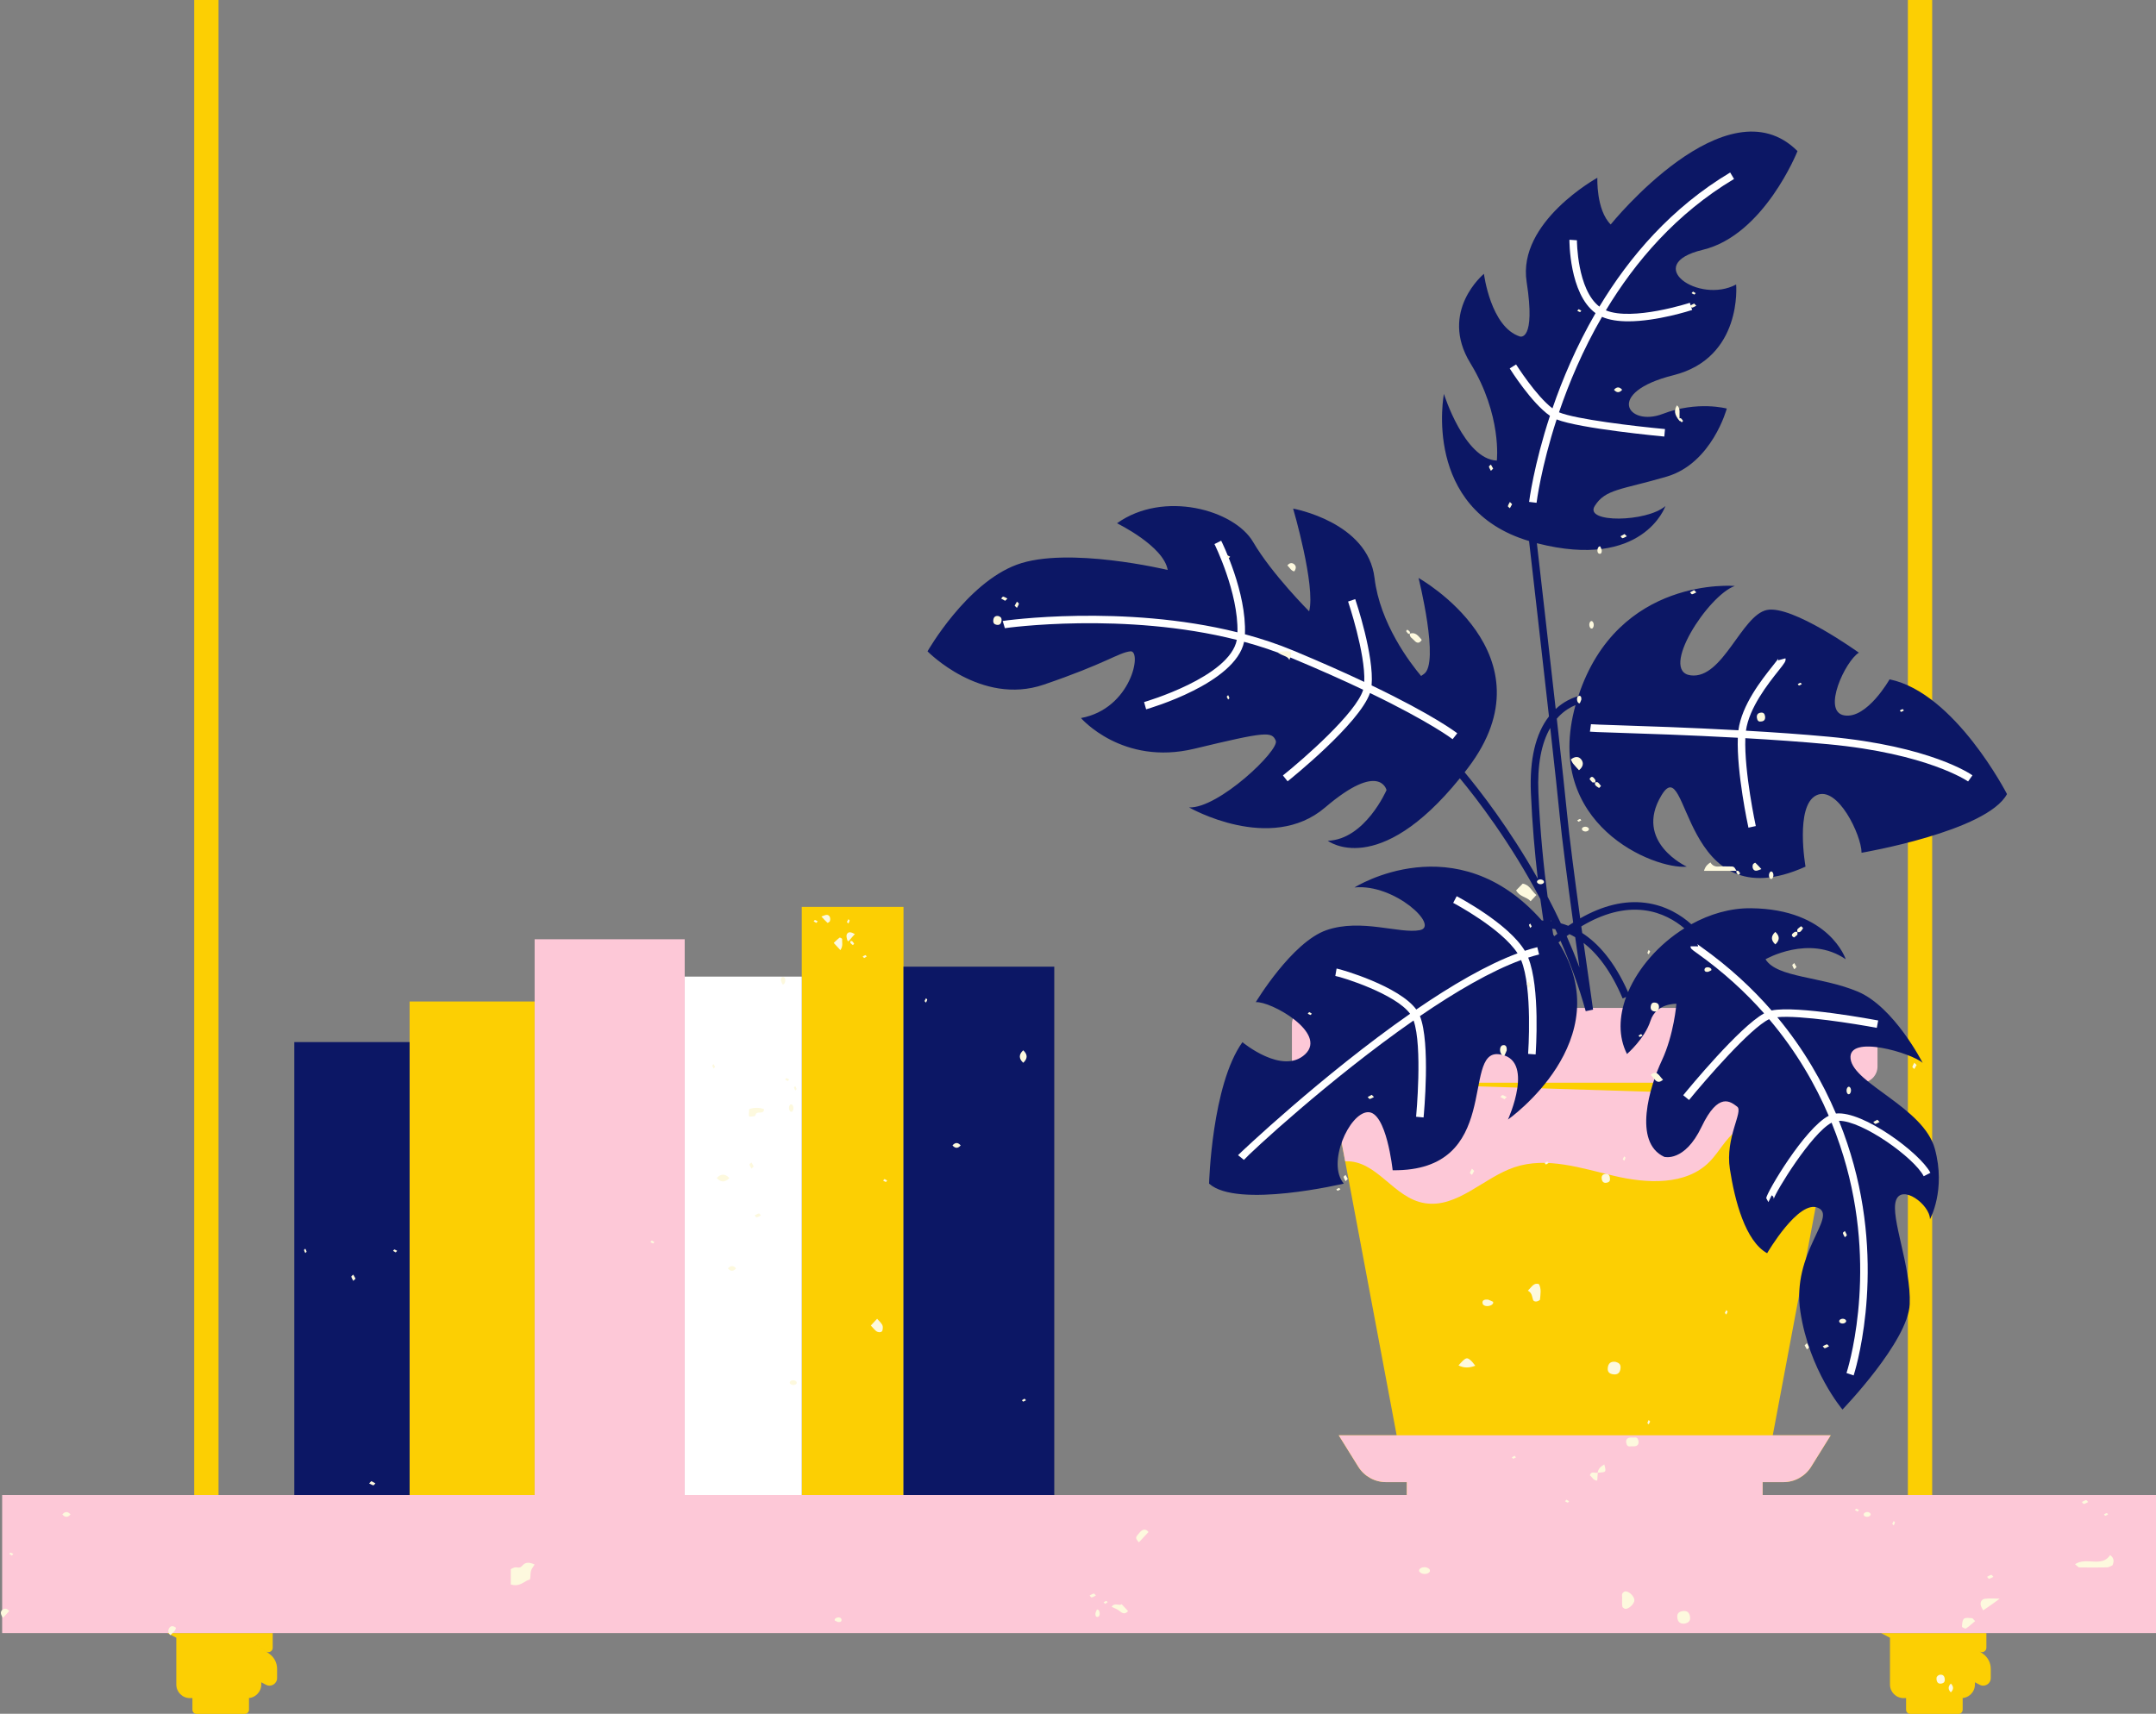 <?xml version="1.0" encoding="UTF-8" standalone="no"?><svg xmlns="http://www.w3.org/2000/svg" xmlns:xlink="http://www.w3.org/1999/xlink" fill="#000000" height="397.7" preserveAspectRatio="xMidYMid meet" version="1" viewBox="-0.2 0.0 500.2 397.7" width="500.2" zoomAndPan="magnify"><rect x="-0.2" y="0.0" width="500.2" height="397.7" fill="#808080" stroke="none"/><defs><clipPath id="a"><path d="M 38 0 L 462 0 L 462 397.738 L 38 397.738 Z M 38 0"/></clipPath></defs><g><g clip-path="url(#a)" id="change1_1"><path d="M 306.656 251.266 L 308.461 251.266 L 308.457 251.266 L 323.828 333.074 L 310.387 333.074 L 314.922 340.367 C 316.309 342.598 318.746 343.949 321.371 343.949 L 326.18 343.949 L 326.18 346.941 L 408.738 346.941 L 408.738 343.949 L 413.547 343.949 C 416.172 343.949 418.609 342.598 419.996 340.367 L 424.531 333.074 L 411.09 333.074 L 426.461 251.266 L 426.457 251.266 L 430.027 251.266 L 430.027 234.148 L 306.656 234.148 Z M 94.832 346.941 L 123.836 346.941 L 123.836 232.414 L 94.832 232.414 Z M 185.812 346.941 L 209.414 346.941 L 209.414 210.461 L 185.812 210.461 Z M 459.875 383.797 L 459.062 383.215 C 459.727 383.688 460.648 383.215 460.648 382.398 L 460.648 378.977 L 436.211 378.977 L 438.281 380.059 L 438.281 390.914 C 438.281 392.656 439.691 394.07 441.434 394.07 L 442.02 394.07 L 442.02 396.77 C 442.02 397.305 442.453 397.738 442.988 397.738 L 454.176 397.738 C 454.711 397.738 455.145 397.305 455.145 396.77 L 455.145 394.07 L 454.836 394.07 C 456.578 394.07 457.992 392.656 457.992 390.914 L 457.992 390.398 L 459.098 390.98 C 460.266 391.59 461.664 390.742 461.664 389.426 L 461.664 387.27 C 461.664 385.891 460.996 384.598 459.875 383.797 Z M 448.074 0.004 L 442.434 0.004 L 442.434 346.941 L 448.074 346.941 Z M 63.07 382.398 L 63.07 378.977 L 55.547 378.977 L 61.484 383.215 C 62.148 383.688 63.07 383.215 63.07 382.398 Z M 62.297 383.797 L 55.547 378.977 L 38.633 378.977 L 40.703 380.059 L 40.703 390.914 C 40.703 392.656 42.113 394.07 43.855 394.07 L 44.441 394.07 L 44.441 396.77 C 44.441 397.305 44.875 397.738 45.41 397.738 L 56.598 397.738 C 57.133 397.738 57.566 397.305 57.566 396.77 L 57.566 394.07 L 57.258 394.07 C 59 394.07 60.414 392.656 60.414 390.914 L 60.414 390.398 L 61.52 390.98 C 62.684 391.59 64.086 390.742 64.086 389.426 L 64.086 387.27 C 64.086 385.891 63.418 384.598 62.297 383.797 Z M 50.496 346.941 L 44.855 346.941 L 44.855 0.004 L 50.496 0.004 L 50.496 346.941" fill="#fccf03"/></g><g id="change2_1"><path d="M 303.297 251.266 L 308.457 251.266 L 311.883 269.492 C 319.324 269.188 323.027 278.059 330.387 279.219 C 337.91 280.402 343.98 273.27 351.203 270.859 C 358.629 268.383 366.641 271.078 374.258 272.875 C 381.875 274.672 390.953 275.168 396.438 269.586 C 399.074 266.902 400.703 262.953 404.211 261.59 C 408.125 260.07 412.363 262.504 415.855 264.84 C 417.68 266.059 421.445 267.031 423.27 268.254 L 425.812 254.723 L 320.332 251.398 C 320.547 251.539 320.711 251.84 320.895 252.066 C 320.586 252.246 320.289 252.535 319.961 252.582 C 319.633 252.633 319.258 252.473 318.93 252.34 C 318.773 252.277 318.621 252.078 318.559 251.906 C 318.465 251.633 318.465 251.453 318.531 251.344 L 316.992 251.293 C 316.508 251.293 316.02 251.293 315.531 251.293 C 314.125 250.242 313.586 247.852 311.055 248.727 C 311.844 246.777 312.949 247.531 313.793 247.348 C 313.926 247.32 318.176 250.91 318.52 251.266 L 318.629 251.266 C 318.711 251.227 318.832 251.227 318.988 251.266 L 319.613 251.266 C 319.66 251.262 319.699 251.27 319.742 251.266 L 431.621 251.266 C 433.699 251.266 435.387 249.582 435.387 247.504 L 435.387 237.676 C 435.387 235.598 433.699 233.91 431.621 233.91 L 303.297 233.91 C 301.219 233.91 299.531 235.598 299.531 237.676 L 299.531 247.504 C 299.531 249.582 301.219 251.266 303.297 251.266 Z M 500 346.941 L 500 378.977 L 0.297 378.977 L 0.297 346.941 L 123.836 346.941 L 123.836 217.973 L 158.656 217.973 L 158.656 346.941 L 326.18 346.941 L 326.18 343.949 L 321.371 343.949 C 318.746 343.949 316.309 342.598 314.922 340.367 L 310.387 333.074 L 424.531 333.074 L 419.996 340.367 C 418.609 342.598 416.172 343.949 413.547 343.949 L 408.738 343.949 L 408.738 346.941 L 500 346.941" fill="#fdc8d7"/></g><g id="change3_1"><path d="M 359.465 168.93 C 357.375 172.543 356.445 177.566 356.715 183.93 C 357.098 193.047 357.969 201.422 358.852 208.098 C 359.895 210.086 360.926 212.145 361.918 214.266 C 362.48 214.422 363.059 214.613 363.645 214.844 C 364.027 214.586 364.406 214.34 364.785 214.098 C 363.484 204.637 362.133 194.336 361.625 189.004 C 361.297 185.539 360.465 177.887 359.465 168.93 Z M 366.668 214.984 C 366.738 215.5 366.812 216.012 366.883 216.523 C 370.551 218.895 374.336 223.074 377.512 230.238 C 379.934 224.535 384.695 219.102 390.578 215.43 C 388.5 213.676 385.352 211.73 381.195 211.23 C 376.625 210.676 371.758 211.945 366.668 214.984 Z M 365.254 217.488 C 364.805 217.223 364.359 216.988 363.922 216.781 C 363.703 216.934 363.488 217.082 363.273 217.242 C 364.316 219.605 365.312 222.035 366.238 224.527 C 365.934 222.375 365.602 219.988 365.254 217.488 Z M 361.113 216.695 C 360.957 216.344 360.797 215.988 360.637 215.641 C 360.395 215.59 360.16 215.547 359.93 215.504 C 360.008 215.996 360.082 216.461 360.156 216.91 C 360.242 217.027 360.328 217.141 360.41 217.258 C 360.645 217.066 360.883 216.879 361.113 216.695 Z M 359.66 213.785 C 359.695 213.789 359.73 213.797 359.766 213.801 C 359.715 213.695 359.664 213.59 359.613 213.488 C 359.629 213.586 359.645 213.684 359.66 213.785 Z M 418.688 201.117 C 389.586 214.238 391.754 173.754 385.254 184.586 C 378.75 195.422 391.133 201.117 391.133 201.117 C 383.715 201.848 357.598 191.418 365.328 163.621 C 364.117 164.117 362.719 164.938 361.41 166.305 C 361.262 166.461 361.121 166.625 360.98 166.785 C 362.078 176.586 363.008 185.117 363.363 188.84 C 363.855 194.008 365.148 203.883 366.41 213.113 C 371.621 210.141 376.648 208.918 381.434 209.5 C 386.348 210.102 389.945 212.473 392.188 214.484 C 396.453 212.137 401.203 210.719 406.023 210.77 C 424.254 210.953 428.016 222.609 428.016 222.609 C 419.555 216.781 409.406 222.609 409.406 222.609 C 412.039 226.93 422.375 226.555 430.832 230.125 C 439.289 233.695 445.867 246.664 445.867 246.664 C 443.426 244.406 428.391 239.898 429.141 245.723 C 429.895 251.551 446.055 257 448.688 266.586 C 451.316 276.172 447.559 282.938 447.559 282.938 C 447.559 279.555 440.98 274.664 439.664 278.613 C 438.352 282.559 443.234 294.023 442.859 302.668 C 442.484 311.316 427.262 327.102 427.262 327.102 C 427.262 327.102 419.555 318.078 417.488 304.359 C 415.422 290.641 426.133 282.371 421.621 280.305 C 417.113 278.238 409.781 290.828 409.781 290.828 C 404.711 288.012 402.266 278.613 401.137 271.281 C 400.012 263.953 404.332 257.941 402.828 256.812 C 401.324 255.684 398.508 253.242 394.562 261.512 C 390.613 269.781 385.914 268.465 385.914 268.465 C 378.586 265.082 382.531 252.113 385.352 246.102 C 388.172 240.086 388.734 232.945 388.734 232.945 C 388.734 232.945 384.035 232.758 382.719 236.891 C 381.402 241.027 377.27 244.598 377.27 244.598 C 375.238 240.594 375.387 235.93 377.062 231.367 L 376.262 231.707 C 373.52 225.238 370.328 221.246 367.199 218.816 C 368.387 227.324 369.375 234.148 369.398 234.301 L 367.695 234.66 C 366.117 228.953 364.098 223.48 361.848 218.332 C 361.691 218.457 361.535 218.59 361.379 218.715 C 375.785 241.453 349.652 259.812 349.652 259.812 C 349.652 259.812 356.152 245.57 347.484 244.645 C 338.816 243.715 348.469 271.883 322.902 271.574 C 322.902 271.574 321.48 257.934 317.148 258.098 C 312.812 258.262 307.551 270.027 311.574 274.672 C 311.574 274.672 286.809 280.551 280.309 274.672 C 280.309 274.672 280.93 251.762 288.047 241.855 C 288.047 241.855 297.355 249.598 302.609 244.645 C 307.859 239.691 294.551 232.262 291.145 232.57 C 291.145 232.57 299.504 218.641 307.551 215.852 C 315.602 213.066 324.574 216.781 329.219 215.852 C 333.863 214.926 323.34 205.02 314.051 205.945 C 314.051 205.945 337.617 191.035 357.52 213.621 C 357.637 213.625 357.75 213.621 357.871 213.629 C 357.641 212.102 357.402 210.43 357.16 208.633 C 350.152 195.367 342.363 185.277 338.492 180.613 C 319.477 204.09 307.859 195.113 307.859 195.113 C 316.527 194.801 321.48 183.348 321.48 183.348 C 321.48 183.348 319.934 176.539 307.242 187.379 C 294.551 198.219 275.664 187.371 275.664 187.371 C 282.477 187.684 296.715 174.062 295.785 171.895 C 294.859 169.727 293.621 169.727 276.902 173.754 C 260.188 177.777 250.59 166.633 250.59 166.633 C 262.355 164.465 264.828 150.844 262.043 151.152 C 259.258 151.465 256.473 153.938 241.922 158.891 C 227.371 163.844 214.988 151.152 214.988 151.152 C 214.988 151.152 223.969 135.363 235.73 131.031 C 247.492 126.695 270.711 132.27 270.711 132.27 C 269.781 126.695 258.949 121.434 258.949 121.434 C 269.781 113.695 286.191 118.34 290.523 125.77 C 294.859 133.199 303.527 141.867 303.527 141.867 C 305.074 135.984 299.812 118.031 299.812 118.031 C 299.812 118.031 317.148 121.125 318.695 134.129 C 319.953 144.684 326.926 153.812 329.5 156.871 C 329.688 156.734 329.895 156.586 330.148 156.414 C 333.863 153.938 328.91 134.129 328.91 134.129 C 328.91 134.129 360.484 151.773 340.363 178.227 C 340.109 178.562 339.855 178.891 339.602 179.215 C 343.066 183.375 349.953 192.199 356.574 203.926 C 355.891 198.066 355.277 191.266 354.973 184.004 C 354.645 176.211 356.059 170.254 359.168 166.254 C 357.492 151.277 355.465 133.574 354.547 125.555 C 329.645 118.141 334.793 91.406 334.793 91.406 C 334.793 91.406 339.535 106.574 347.07 106.887 C 347.07 106.887 348.309 96.359 340.934 84.285 C 333.555 72.215 344.078 63.547 344.078 63.547 C 344.078 63.547 345.629 75.93 352.438 78.094 C 352.438 78.094 356.152 79.336 353.984 65.402 C 351.816 51.473 370.395 41.258 370.395 41.258 C 370.395 41.258 370.082 48.688 373.488 52.094 C 373.488 52.094 400.422 18.656 416.828 35.066 C 416.828 35.066 409.09 54.566 394.848 57.973 C 380.609 61.379 393.922 70.664 402.59 66.023 C 402.59 66.023 404.137 83.051 388.039 87.074 C 371.941 91.098 377.512 99.145 385.562 96.051 C 393.609 92.953 400.422 94.812 400.422 94.812 C 400.422 94.812 397.016 107.504 386.488 110.602 C 375.965 113.695 372.25 113.449 369.773 117.441 C 367.297 121.434 381.848 121.191 386.18 117.441 C 386.18 117.441 381.062 132.41 356.359 126.059 C 357.281 134.086 359.137 150.32 360.73 164.535 C 362.574 162.82 364.496 161.969 365.977 161.547 C 375.172 133.57 402.277 135.984 402.277 135.984 C 396.086 138.152 384.633 155.797 392.062 156.727 C 399.492 157.652 403.824 142.797 409.707 141.559 C 415.59 140.32 431.066 151.465 431.066 151.465 C 427.973 153.32 422.398 165.086 427.66 166.012 C 432.926 166.941 438.188 157.652 438.188 157.652 C 453.355 160.75 465.43 184.277 465.43 184.277 C 460.785 192.945 431.688 197.898 431.688 197.898 C 431.688 193.871 426.113 182.109 421.16 184.586 C 416.211 187.062 418.688 201.117 418.688 201.117 Z M 94.832 241.824 L 68.078 241.824 L 68.078 346.941 L 94.832 346.941 Z M 209.414 224.324 L 244.395 224.324 L 244.395 346.941 L 209.414 346.941 L 209.414 224.324" fill="#0c1765"/></g><g id="change4_1"><path d="M 350.059 85.5 L 351.535 84.574 C 351.59 84.652 356.148 91.879 359.977 94.766 C 362.285 88.035 365.516 80.359 369.973 72.668 C 363.828 68.184 363.906 55.762 363.914 55.637 L 365.656 55.758 C 365.648 55.871 365.691 67.195 370.863 71.156 C 377.801 59.617 387.559 48.188 401.207 40.031 L 402.102 41.531 C 388.738 49.516 379.176 60.707 372.367 72.02 C 378.539 74.574 391.711 70.316 391.848 70.27 L 392.391 71.93 C 391.941 72.074 384.234 74.57 377.551 74.57 C 375.301 74.57 373.172 74.281 371.473 73.531 C 366.996 81.25 363.781 88.953 361.496 95.68 C 365.344 97.301 379.113 98.922 386.086 99.57 L 385.926 101.309 C 385.094 101.23 366.316 99.465 360.945 97.332 C 357.332 108.438 356.312 116.477 356.289 116.68 L 354.559 116.473 C 354.582 116.266 355.637 107.945 359.398 96.492 C 355.164 93.586 350.281 85.852 350.059 85.5 Z M 288.438 148.941 C 286.406 158.582 266.578 164.355 265.707 164.605 L 265.23 162.926 C 265.434 162.867 285.082 157.148 286.746 148.496 C 260.676 141.895 233.207 145.719 232.934 145.781 L 232.43 144.109 C 232.672 144.031 260.434 140.129 286.895 146.738 C 287.121 137.508 281.617 126.371 281.559 126.258 L 283.117 125.477 C 283.367 125.973 289.035 137.445 288.629 147.188 C 292.441 148.211 296.219 149.461 299.867 150.98 C 306.301 153.656 311.738 156.086 316.316 158.246 C 316.605 151.602 312.605 139.723 312.562 139.594 L 314.219 139.035 C 314.402 139.586 318.641 152.176 318.012 159.055 C 332.469 165.988 337.609 169.949 337.891 170.168 L 336.812 171.543 C 336.746 171.488 331.672 167.594 317.641 160.824 C 315.145 167.969 299.242 180.746 298.531 181.316 L 297.441 179.953 C 302.219 176.137 314.465 165.426 316.062 160.066 C 311.398 157.852 305.828 155.352 299.195 152.59 C 295.703 151.133 292.09 149.934 288.438 148.941 Z M 457.414 179.926 L 456.406 181.348 C 456.316 181.281 446.961 174.848 423.883 172.703 C 417.723 172.129 411.133 171.672 404.723 171.305 C 404.453 179.215 407.125 191.57 407.152 191.699 L 405.445 192.07 C 405.332 191.539 402.691 179.324 402.98 171.207 C 391.68 170.586 381.145 170.242 374.828 170.039 C 370.867 169.91 369.098 169.852 368.672 169.793 L 368.91 168.062 C 369.262 168.113 371.742 168.191 374.887 168.297 C 381.215 168.5 391.781 168.844 403.117 169.469 C 403.895 163.59 408.496 157.777 411.027 154.59 C 411.602 153.863 412.254 153.043 412.355 152.82 C 412.352 152.82 412.277 152.996 412.344 153.238 L 414.027 152.773 C 414.199 153.398 413.855 153.836 412.395 155.672 C 409.988 158.703 405.625 164.215 404.863 169.566 C 411.277 169.934 417.875 170.391 424.047 170.965 C 447.66 173.16 457.027 179.648 457.414 179.926 Z M 356.875 221.5 C 356.059 221.699 355.211 221.945 354.348 222.227 C 357.168 229.223 356.117 244.039 356.07 244.695 L 354.328 244.57 C 354.34 244.41 355.41 229.324 352.699 222.793 C 345.66 225.367 337.422 230.195 329.23 235.801 C 331.715 242.004 330.145 258.59 330.074 259.32 L 328.34 259.156 C 328.355 258.984 329.887 242.82 327.754 236.82 C 308.426 250.273 289.801 267.559 288.391 269.168 L 287.031 268.074 C 287.23 267.82 306.602 249.438 326.949 235.262 C 323.578 230.648 311.211 226.758 309.598 226.484 L 309.891 224.762 C 311.031 224.953 324.43 228.859 328.383 234.27 C 336.512 228.699 344.727 223.883 351.879 221.234 C 348.148 215.445 337.062 209.586 336.945 209.527 L 337.758 207.98 C 338.262 208.242 349.773 214.332 353.566 220.645 C 354.555 220.32 355.523 220.035 356.461 219.805 Z M 447.66 272.168 L 446.109 272.965 C 443.91 268.668 431.859 260.047 426.445 260.102 C 427.895 263.695 429.008 267.117 429.867 270.254 C 437.148 296.848 429.926 318.969 429.852 319.188 L 428.195 318.633 C 428.27 318.418 435.316 296.773 428.184 270.711 C 427.324 267.574 426.199 264.145 424.738 260.535 C 420.062 262.996 411.742 276.566 411.301 278.266 C 411.352 278.066 411.27 277.605 410.836 277.398 L 410.074 278.969 L 409.57 278.043 C 409.688 276.711 418.461 261.832 424.07 258.93 C 421.012 251.781 416.602 244.02 410.246 236.516 C 405.914 238.551 395.477 250.598 391.664 255.27 L 390.312 254.164 C 391.703 252.457 403.309 238.367 409.078 235.164 C 404.797 230.309 399.672 225.586 393.551 221.23 C 392.215 220.281 392.008 220.137 392.012 219.605 L 393.758 219.617 C 393.758 219.34 393.621 219.137 393.551 219.066 C 393.648 219.16 394.109 219.488 394.562 219.809 C 401.008 224.391 406.355 229.379 410.812 234.496 C 416.695 233.281 434.758 236.668 435.547 236.816 L 435.223 238.531 C 430.277 237.598 417.445 235.531 412.141 236.059 C 418.367 243.559 422.715 251.285 425.746 258.41 C 432.062 257.711 445.359 267.676 447.66 272.168 Z M 158.656 226.637 L 158.656 346.941 L 185.812 346.941 L 185.812 226.637 L 158.656 226.637" fill="#ffffff"/></g><g id="change5_1"><path d="M 253.574 369.809 C 253.227 369.887 252.914 370.102 252.59 370.262 C 252.75 370.422 252.949 370.738 253.07 370.715 C 253.414 370.637 253.73 370.422 254.055 370.262 C 253.891 370.102 253.691 369.781 253.574 369.809 Z M 368.602 180.727 C 368.531 180.844 369.012 181.277 369.238 181.562 C 369.453 181.562 369.758 181.645 369.867 181.539 C 369.977 181.43 369.98 181.07 369.875 180.93 C 369.535 180.453 369.117 179.859 368.602 180.727 Z M 369.914 181.586 C 369.809 181.691 369.805 182.062 369.91 182.191 C 370.141 182.465 370.457 182.68 370.773 182.848 C 370.828 182.879 371.066 182.57 371.238 182.402 C 371.008 182.121 370.809 181.801 370.531 181.578 C 370.398 181.473 370.023 181.477 369.914 181.586 Z M 355.016 228.766 C 354.848 228.461 354.672 228.148 354.496 227.832 C 354.332 227.992 354.012 228.188 354.035 228.309 C 354.113 228.648 354.332 228.957 354.496 229.277 C 354.656 229.117 354.82 228.957 355.016 228.766 Z M 415.621 223.969 C 415.699 224.312 415.918 224.617 416.078 224.941 C 416.242 224.781 416.406 224.617 416.602 224.426 C 416.434 224.121 416.254 223.809 416.078 223.492 C 415.918 223.656 415.594 223.852 415.621 223.969 Z M 416.172 216.281 C 415.688 216.617 415.086 217.027 415.969 217.535 C 416.086 217.605 416.523 217.133 416.812 216.91 C 416.812 216.695 416.812 216.48 416.812 216.266 C 416.594 216.266 416.316 216.18 416.172 216.281 Z M 416.836 216.242 C 416.945 216.348 417.32 216.352 417.449 216.246 C 417.727 216.02 417.945 215.707 418.117 215.395 C 418.145 215.34 417.836 215.105 417.664 214.938 C 417.383 215.164 417.055 215.359 416.832 215.637 C 416.727 215.766 416.727 216.133 416.836 216.242 Z M 350.098 117.938 C 350.273 117.625 350.449 117.309 350.617 117.008 C 350.422 116.812 350.262 116.652 350.098 116.492 C 349.934 116.812 349.715 117.121 349.637 117.465 C 349.609 117.582 349.934 117.777 350.098 117.938 Z M 392.367 71.395 C 392.715 71.32 393.027 71.105 393.352 70.945 C 393.188 70.781 393.027 70.621 392.828 70.43 C 392.523 70.598 392.203 70.77 391.887 70.945 C 392.051 71.105 392.246 71.422 392.367 71.395 Z M 377.223 124.445 C 377.059 124.285 376.898 124.125 376.699 123.93 C 376.395 124.098 376.074 124.273 375.758 124.445 C 375.922 124.605 376.117 124.926 376.238 124.898 C 376.586 124.82 376.898 124.605 377.223 124.445 Z M 346.219 108.746 C 346.051 108.445 345.875 108.133 345.695 107.816 C 345.535 107.977 345.211 108.172 345.238 108.293 C 345.316 108.633 345.535 108.941 345.695 109.262 C 345.859 109.102 346.023 108.941 346.219 108.746 Z M 392.367 137.91 C 392.715 137.836 393.027 137.621 393.352 137.461 C 393.188 137.301 393.027 137.137 392.828 136.945 C 392.523 137.113 392.203 137.285 391.887 137.461 C 392.051 137.621 392.246 137.938 392.367 137.91 Z M 235.203 140.559 C 235.398 140.754 235.562 140.914 235.727 141.074 C 235.891 140.754 236.109 140.445 236.184 140.102 C 236.211 139.984 235.891 139.789 235.727 139.629 C 235.551 139.941 235.375 140.258 235.203 140.559 Z M 233.527 138.906 C 233.199 138.742 232.887 138.527 232.543 138.453 C 232.422 138.426 232.223 138.742 232.062 138.906 C 232.379 139.078 232.699 139.254 233.004 139.422 C 233.199 139.227 233.363 139.066 233.527 138.906 Z M 424.145 312.422 C 423.98 312.262 423.781 311.945 423.66 311.973 C 423.316 312.047 423.004 312.262 422.68 312.422 C 422.84 312.582 423.039 312.902 423.16 312.875 C 423.504 312.801 423.816 312.582 424.145 312.422 Z M 418.488 312.215 C 418.66 312.516 418.836 312.832 419.012 313.145 C 419.176 312.984 419.496 312.789 419.473 312.672 C 419.395 312.328 419.176 312.02 419.012 311.699 C 418.848 311.859 418.688 312.02 418.488 312.215 Z M 461.281 366.375 C 461.629 366.301 461.941 366.086 462.27 365.926 C 462.105 365.762 461.906 365.445 461.785 365.473 C 461.441 365.547 461.129 365.762 460.801 365.926 C 460.965 366.086 461.16 366.402 461.281 366.375 Z M 86.414 344.688 C 86.535 344.715 86.734 344.395 86.898 344.234 C 86.578 344.062 86.262 343.887 85.953 343.719 C 85.758 343.914 85.594 344.074 85.43 344.234 C 85.758 344.395 86.07 344.609 86.414 344.688 Z M 484.262 348.57 C 484.098 348.41 483.898 348.094 483.777 348.121 C 483.434 348.195 483.121 348.41 482.797 348.57 C 482.957 348.734 483.156 349.051 483.277 349.023 C 483.621 348.949 483.938 348.734 484.262 348.57 Z M 347.898 254.582 C 348.215 254.758 348.535 254.93 348.844 255.098 C 349.035 254.906 349.199 254.742 349.363 254.582 C 349.035 254.422 348.723 254.207 348.379 254.133 C 348.258 254.105 348.059 254.422 347.898 254.582 Z M 317.105 254.582 C 317.27 254.742 317.469 255.062 317.586 255.035 C 317.934 254.961 318.246 254.742 318.57 254.582 C 318.406 254.422 318.246 254.262 318.051 254.07 C 317.742 254.238 317.426 254.41 317.105 254.582 Z M 434.406 260.367 C 434.57 260.527 434.77 260.848 434.891 260.82 C 435.234 260.742 435.547 260.527 435.875 260.367 C 435.711 260.207 435.551 260.047 435.352 259.852 C 435.047 260.02 434.727 260.195 434.406 260.367 Z M 443.48 247.602 C 443.453 247.719 443.777 247.914 443.938 248.074 C 444.113 247.762 444.289 247.449 444.461 247.145 C 444.266 246.953 444.102 246.789 443.938 246.633 C 443.773 246.953 443.559 247.262 443.48 247.602 Z M 428.27 286.645 C 428.191 286.301 427.973 285.992 427.809 285.672 C 427.645 285.832 427.324 286.027 427.352 286.148 C 427.43 286.488 427.645 286.797 427.809 287.117 C 427.973 286.957 428.297 286.762 428.27 286.645 Z M 81.766 297.238 C 81.93 297.078 82.094 296.918 82.289 296.727 C 82.117 296.422 81.941 296.109 81.766 295.793 C 81.602 295.953 81.281 296.152 81.309 296.27 C 81.383 296.609 81.602 296.918 81.766 297.238 Z M 311.516 273.133 C 311.594 273.473 311.812 273.781 311.973 274.105 C 312.137 273.945 312.301 273.781 312.492 273.59 C 312.324 273.285 312.148 272.973 311.973 272.656 C 311.812 272.82 311.488 273.016 311.516 273.133 Z M 341.301 272.656 C 341.477 272.344 341.648 272.031 341.82 271.727 C 341.625 271.531 341.461 271.371 341.301 271.211 C 341.137 271.531 340.918 271.844 340.84 272.184 C 340.812 272.301 341.137 272.496 341.301 272.656 Z M 174.664 270.695 C 174.492 270.395 174.316 270.078 174.141 269.766 C 173.98 269.926 173.656 270.121 173.684 270.242 C 173.762 270.582 173.98 270.891 174.141 271.211 C 174.305 271.051 174.469 270.891 174.664 270.695 Z M 175.859 281.605 C 175.516 281.68 175.199 281.898 174.875 282.059 C 175.039 282.219 175.234 282.535 175.355 282.508 C 175.703 282.434 176.016 282.219 176.34 282.059 C 176.18 281.898 175.98 281.578 175.859 281.605 Z M 329.078 364.254 C 329.012 364.375 329.027 364.621 329.113 364.734 C 329.66 365.461 331.105 365.434 331.535 364.707 C 331.523 364.543 331.574 364.332 331.488 364.223 C 330.941 363.496 329.484 363.52 329.078 364.254 Z M 346.188 302.09 C 345.805 301.887 345.395 301.738 345.004 301.582 C 344.277 301.52 343.559 301.703 343.777 302.52 C 343.988 303.301 345.605 303.281 346.152 302.559 C 346.234 302.445 346.246 302.121 346.188 302.09 Z M 411.68 216.262 C 410.629 217.23 410.629 218.191 411.68 219.16 C 412.734 218.191 412.734 217.23 411.68 216.262 Z M 348.844 244.945 C 349.051 244.566 349.199 244.16 349.359 243.777 C 349.426 243.059 349.234 242.352 348.41 242.57 C 347.617 242.777 347.637 244.371 348.367 244.91 C 348.48 244.992 348.812 245.004 348.844 244.945 Z M 237.191 243.734 C 236.141 244.703 236.141 245.664 237.191 246.633 C 238.246 245.664 238.246 244.703 237.191 243.734 Z M 169.016 273.383 C 168.031 272.344 167.055 272.344 166.074 273.383 C 167.055 274.422 168.031 274.422 169.016 273.383 Z M 455.449 375.656 C 455.047 376.012 455.027 376.855 454.984 377.496 C 454.977 377.629 455.75 378.023 455.906 377.918 C 456.66 377.418 457.332 376.789 458.031 376.203 C 457.648 375.828 457.488 375.531 457.312 375.523 C 456.676 375.496 455.824 375.332 455.449 375.656 Z M 366.68 176.277 C 366.016 175.395 365.102 175.57 364.234 176.246 C 364.418 176.586 364.547 176.938 364.77 177.215 C 365.195 177.75 365.68 178.242 366.133 178.742 C 367.078 177.973 367.277 177.078 366.68 176.277 Z M 460.266 371.027 C 459.59 371.121 459.156 371.785 459.352 372.551 C 459.449 372.953 459.695 373.324 459.902 373.695 C 459.926 373.734 463.543 371.191 463.734 370.984 C 462.574 370.984 461.398 370.867 460.266 371.027 Z M 388.934 375.309 C 389.02 376.398 389.605 376.926 390.758 376.77 C 391.48 376.559 391.977 376.238 391.906 375.34 C 391.816 374.246 391.227 373.68 390.082 373.891 C 389.348 374.027 388.859 374.406 388.934 375.309 Z M 374.629 316.039 C 373.477 315.879 372.891 316.41 372.805 317.5 C 372.73 318.398 373.219 318.781 373.953 318.914 C 375.098 319.129 375.688 318.559 375.777 317.469 C 375.848 316.566 375.352 316.246 374.629 316.039 Z M 481.215 362.996 C 481.809 363.469 481.984 363.734 482.168 363.738 C 484.324 363.766 486.488 363.781 488.648 363.734 C 489.062 363.723 489.473 363.434 489.887 363.273 C 490.32 362.348 490.262 361.531 489.367 360.887 C 487.352 363.855 483.906 361.215 481.215 362.996 Z M 351.18 337.828 C 350.98 337.949 350.773 338.07 350.566 338.195 C 350.672 338.309 350.801 338.531 350.879 338.512 C 351.102 338.457 351.305 338.309 351.516 338.195 C 351.41 338.078 351.305 337.965 351.18 337.828 Z M 365.727 190.367 C 365.828 190.48 365.961 190.703 366.035 190.688 C 366.258 190.633 366.461 190.48 366.672 190.367 C 366.566 190.254 366.438 190.031 366.359 190.051 C 366.137 190.102 365.938 190.254 365.727 190.367 Z M 362.883 348.387 C 363.094 348.5 363.297 348.652 363.52 348.707 C 363.598 348.727 363.727 348.5 363.828 348.387 C 363.625 348.266 363.418 348.145 363.219 348.027 C 363.094 348.16 362.988 348.273 362.883 348.387 Z M 402.688 202.109 C 402.617 202.184 402.613 202.438 402.684 202.539 C 402.902 202.871 403.172 203.293 403.504 202.68 C 403.551 202.598 403.238 202.293 403.094 202.09 C 402.953 202.09 402.758 202.031 402.688 202.109 Z M 284.566 128.879 C 284.488 128.859 284.359 129.086 284.254 129.199 C 284.461 129.32 284.664 129.441 284.863 129.559 C 284.992 129.426 285.098 129.312 285.199 129.199 C 284.992 129.086 284.789 128.934 284.566 128.879 Z M 284.391 161.676 C 284.5 161.887 284.613 162.109 284.727 162.332 C 284.832 162.219 285.039 162.078 285.023 161.996 C 284.977 161.758 284.832 161.539 284.727 161.312 C 284.621 161.426 284.516 161.539 284.391 161.676 Z M 256.469 371.52 C 256.246 371.57 256.043 371.723 255.836 371.836 C 255.938 371.949 256.043 372.062 256.172 372.199 C 256.367 372.082 256.574 371.957 256.781 371.836 C 256.676 371.723 256.547 371.5 256.469 371.52 Z M 326.867 147.023 C 326.938 146.945 326.941 146.684 326.871 146.594 C 326.723 146.402 326.52 146.254 326.312 146.133 C 326.277 146.109 326.125 146.328 326.016 146.445 C 326.164 146.645 326.289 146.871 326.473 147.027 C 326.559 147.102 326.797 147.098 326.867 147.023 Z M 310.469 275.688 C 310.246 275.738 310.043 275.891 309.832 276.004 C 309.938 276.117 310.066 276.344 310.145 276.324 C 310.367 276.27 310.57 276.117 310.777 276.004 C 310.676 275.891 310.547 275.668 310.469 275.688 Z M 488.566 351.129 C 488.344 351.18 488.141 351.332 487.934 351.445 C 488.035 351.559 488.164 351.781 488.242 351.766 C 488.465 351.711 488.668 351.559 488.879 351.445 C 488.773 351.332 488.645 351.109 488.566 351.129 Z M 91.945 290.277 C 91.734 290.164 91.531 290.012 91.309 289.957 C 91.23 289.941 91.102 290.164 90.996 290.277 C 91.203 290.398 91.41 290.523 91.605 290.641 C 91.734 290.504 91.84 290.391 91.945 290.277 Z M 150.68 288.238 C 150.891 288.352 151.094 288.504 151.316 288.559 C 151.395 288.574 151.52 288.352 151.625 288.238 C 151.422 288.117 151.215 287.992 151.016 287.875 C 150.891 288.012 150.785 288.125 150.68 288.238 Z M 70.629 289.77 C 70.523 289.883 70.316 290.02 70.332 290.102 C 70.383 290.344 70.523 290.562 70.629 290.785 C 70.734 290.676 70.941 290.535 70.926 290.453 C 70.875 290.211 70.734 289.992 70.629 289.77 Z M 205.016 273.602 C 204.887 273.738 204.781 273.852 204.68 273.965 C 204.887 274.078 205.09 274.23 205.312 274.285 C 205.391 274.305 205.52 274.078 205.625 273.965 C 205.418 273.844 205.215 273.723 205.016 273.602 Z M 214.922 231.992 C 214.938 231.906 214.73 231.77 214.625 231.656 C 214.512 231.879 214.398 232.102 214.289 232.312 C 214.414 232.449 214.52 232.562 214.625 232.676 C 214.73 232.449 214.871 232.23 214.922 231.992 Z M 452.406 390.695 C 451.727 391.375 451.727 392.055 452.406 392.738 C 453.086 392.055 453.086 391.375 452.406 390.695 Z M 254.555 375.211 C 255.066 375.062 255.055 373.938 254.582 373.559 C 254.508 373.5 254.297 373.492 254.273 373.535 C 254.145 373.801 254.047 374.086 253.941 374.359 C 253.898 374.863 254.02 375.363 254.555 375.211 Z M 170.574 294.355 C 169.941 293.621 169.309 293.621 168.676 294.355 C 169.309 295.086 169.941 295.086 170.574 294.355 Z M 370.793 128.492 C 371.324 128.648 371.449 128.148 371.406 127.641 C 371.301 127.371 371.207 127.086 371.074 126.816 C 371.055 126.777 370.84 126.785 370.766 126.844 C 370.293 127.223 370.281 128.348 370.793 128.492 Z M 366.82 192.242 C 366.828 192.359 366.797 192.508 366.852 192.586 C 367.203 193.098 368.145 193.082 368.41 192.562 C 368.453 192.477 368.441 192.305 368.387 192.227 C 368.035 191.715 367.102 191.734 366.82 192.242 Z M 222.68 265.809 C 222.047 265.078 221.414 265.078 220.781 265.809 C 221.414 266.539 222.047 266.539 222.68 265.809 Z M 370.492 341.758 C 372.473 341.656 372.477 341.645 372.004 339.848 C 371.273 340.285 370.605 340.773 370.465 341.754 C 369.828 341.93 368.988 341.277 368.648 342.363 C 369.184 342.742 369.422 343.574 370.367 343.594 C 370.41 342.973 370.453 342.371 370.492 341.758 Z M 300.031 130.922 C 299.508 130.504 298.922 130.645 298.48 131.219 C 299 131.684 299.297 132.441 300.066 132.602 C 300.496 132.02 300.609 131.383 300.031 130.922 Z M 327.895 148.609 C 328.477 149.289 329.113 149.395 329.652 148.492 C 328.883 147.613 328.211 146.598 326.879 147.047 C 326.777 147.887 327.5 148.145 327.895 148.609 Z M 231.422 142.961 C 230.676 142.852 230.301 143.223 230.242 143.992 C 230.195 144.629 230.512 144.895 230.984 144.988 C 231.727 145.141 232.105 144.738 232.164 143.969 C 232.211 143.336 231.891 143.109 231.422 142.961 Z M 298.938 153.156 C 299.652 151.348 299.555 151.121 298.012 151.125 C 297.586 151.129 297.16 151.234 296.211 151.363 C 297.289 152.285 298.504 152.148 298.938 153.156 Z M 450.996 389.688 C 450.941 388.922 450.562 388.547 449.82 388.656 C 449.531 388.75 449.312 388.883 449.188 389.113 C 449.156 389.129 449.121 389.152 449.09 389.168 C 449.105 389.184 449.117 389.199 449.133 389.219 C 449.09 389.34 449.062 389.484 449.078 389.668 C 449.133 390.434 449.516 390.836 450.258 390.688 C 450.73 390.59 451.047 390.324 450.996 389.688 Z M 261.523 373.883 C 261.086 373.41 260.656 372.945 260.039 372.285 C 259.41 372.738 258.441 371.801 257.711 372.883 C 258.352 373.215 259.07 373.438 259.602 373.902 C 260.316 374.527 260.887 374.582 261.523 373.883 Z M 341.438 316.137 C 341.34 316.016 341.23 315.895 341.117 315.793 C 340.281 315.043 340.031 315.027 339.227 315.746 C 338.879 316.059 338.574 316.438 338.176 316.863 C 339.492 317.531 340.738 317.441 342.078 316.938 C 341.812 316.602 341.629 316.367 341.438 316.137 Z M 400.98 201.07 C 400.191 201.078 399.398 201.016 398.617 201.086 C 397.766 201.168 397.098 200.918 396.625 200.141 C 396.012 200.547 395.461 200.977 395.133 202.09 C 397.711 202.09 400.191 202.09 402.672 202.09 C 402.094 201.07 402.094 201.062 400.98 201.07 Z M 378.988 371.34 C 378.984 370.461 377.707 369.203 376.844 369.312 C 376.598 369.34 376.277 369.598 376.172 369.84 C 376.055 370.113 376.145 370.488 376.145 370.816 C 376.145 371.477 376.09 372.145 376.176 372.793 C 376.207 373.012 376.57 373.293 376.82 373.344 C 377.621 373.504 378.992 372.195 378.988 371.34 Z M 123.836 363.066 C 122.707 362.562 121.727 362.371 120.879 363.438 C 120.395 364.047 119.719 363.609 119.148 363.758 C 118.875 363.828 118.621 363.988 118.301 364.141 C 118.301 365.234 118.301 366.355 118.301 367.699 C 120.004 368.227 120.98 367.402 122.02 366.812 C 122.27 366.668 122.738 366.625 122.777 366.449 C 122.914 365.832 122.82 365.145 122.992 364.543 C 123.141 364.023 123.531 363.578 123.836 363.066 Z M 440.875 165.199 C 441.098 165.145 441.301 164.992 441.512 164.883 C 441.406 164.766 441.277 164.543 441.199 164.562 C 440.977 164.613 440.773 164.766 440.562 164.879 C 440.672 164.992 440.797 165.219 440.875 165.199 Z M 438.809 353.633 C 438.934 353.77 439.039 353.883 439.145 353.996 C 439.25 353.77 439.391 353.551 439.438 353.312 C 439.457 353.227 439.25 353.09 439.145 352.977 C 439.031 353.195 438.914 353.418 438.809 353.633 Z M 430.453 350.109 C 430.379 350.09 430.25 350.312 430.145 350.426 C 430.352 350.551 430.555 350.672 430.754 350.789 C 430.883 350.652 430.984 350.539 431.094 350.426 C 430.883 350.312 430.68 350.16 430.453 350.109 Z M 392.25 68.027 C 392.461 68.141 392.664 68.293 392.887 68.348 C 392.965 68.367 393.094 68.141 393.199 68.027 C 392.992 67.906 392.785 67.785 392.586 67.664 C 392.461 67.801 392.355 67.914 392.25 68.027 Z M 382.305 221.461 C 382.418 221.238 382.531 221.02 382.641 220.805 C 382.516 220.668 382.406 220.555 382.305 220.441 C 382.199 220.668 382.059 220.887 382.008 221.125 C 381.988 221.211 382.199 221.348 382.305 221.461 Z M 382.008 330.211 C 381.988 330.297 382.199 330.434 382.305 330.547 C 382.418 330.324 382.531 330.105 382.641 329.891 C 382.516 329.754 382.406 329.641 382.305 329.527 C 382.199 329.754 382.059 329.973 382.008 330.211 Z M 380.246 240.641 C 380.469 240.59 380.672 240.438 380.883 240.32 C 380.777 240.211 380.672 240.098 380.547 239.961 C 380.348 240.078 380.141 240.199 379.938 240.32 C 380.039 240.438 380.168 240.66 380.246 240.641 Z M 376.281 269.016 C 376.41 269.152 376.516 269.266 376.617 269.379 C 376.727 269.152 376.867 268.934 376.914 268.695 C 376.934 268.609 376.727 268.473 376.617 268.359 C 376.508 268.578 376.391 268.801 376.281 269.016 Z M 417.191 159.082 C 417.414 159.027 417.617 158.879 417.828 158.762 C 417.723 158.648 417.594 158.426 417.52 158.445 C 417.293 158.496 417.094 158.648 416.883 158.762 C 416.984 158.875 417.113 159.102 417.191 159.082 Z M 411.02 155.879 C 410.973 155.641 410.828 155.422 410.723 155.195 C 410.617 155.309 410.512 155.422 410.387 155.559 C 410.496 155.77 410.609 155.992 410.723 156.215 C 410.828 156.102 411.035 155.965 411.02 155.879 Z M 400.602 304.375 C 400.617 304.293 400.406 304.152 400.305 304.039 C 400.188 304.262 400.074 304.484 399.965 304.695 C 400.094 304.832 400.195 304.945 400.305 305.059 C 400.406 304.832 400.551 304.613 400.602 304.375 Z M 165.363 246.949 C 165.258 247.062 165.051 247.199 165.066 247.285 C 165.117 247.523 165.258 247.742 165.363 247.969 C 165.469 247.855 165.574 247.742 165.699 247.605 C 165.59 247.391 165.477 247.172 165.363 246.949 Z M 196.922 213.641 C 196.938 213.559 196.73 213.418 196.625 213.305 C 196.512 213.527 196.398 213.75 196.289 213.965 C 196.414 214.098 196.52 214.211 196.625 214.324 C 196.73 214.098 196.871 213.883 196.922 213.641 Z M 188.883 213.496 C 188.805 213.477 188.68 213.703 188.574 213.816 C 188.777 213.938 188.984 214.059 189.184 214.18 C 189.309 214.043 189.414 213.93 189.52 213.816 C 189.309 213.703 189.105 213.551 188.883 213.496 Z M 184.605 252.73 C 184.555 252.492 184.414 252.273 184.309 252.047 C 184.203 252.16 183.996 252.297 184.016 252.383 C 184.062 252.621 184.203 252.84 184.309 253.066 C 184.414 252.953 184.621 252.816 184.605 252.73 Z M 181.941 250.516 C 182.148 250.641 182.352 250.762 182.551 250.879 C 182.68 250.742 182.781 250.629 182.891 250.516 C 182.68 250.402 182.477 250.254 182.254 250.199 C 182.176 250.18 182.047 250.402 181.941 250.516 Z M 199.941 221.973 C 200.047 222.086 200.152 222.199 200.277 222.336 C 200.477 222.215 200.684 222.094 200.887 221.973 C 200.781 221.859 200.656 221.633 200.578 221.652 C 200.355 221.707 200.152 221.859 199.941 221.973 Z M 197.668 219.312 C 197.703 219.332 197.859 219.113 197.969 218.996 C 197.82 218.801 197.691 218.57 197.512 218.414 C 197.426 218.344 197.238 218.402 197.098 218.402 C 197.098 218.555 197.043 218.758 197.109 218.848 C 197.258 219.039 197.465 219.191 197.668 219.312 Z M 1.949 360.621 C 2.152 360.742 2.359 360.867 2.559 360.984 C 2.684 360.848 2.789 360.734 2.895 360.621 C 2.684 360.508 2.48 360.355 2.258 360.305 C 2.18 360.285 2.051 360.508 1.949 360.621 Z M 304.148 235.227 C 303.941 235.102 303.734 234.98 303.539 234.863 C 303.41 234.996 303.305 235.113 303.199 235.227 C 303.41 235.34 303.613 235.488 303.836 235.543 C 303.914 235.562 304.043 235.34 304.148 235.227 Z M 237.199 325.258 C 237.422 325.203 237.625 325.055 237.836 324.941 C 237.73 324.828 237.625 324.715 237.496 324.578 C 237.301 324.695 237.094 324.816 236.887 324.941 C 236.992 325.055 237.121 325.277 237.199 325.258 Z M 358.781 269.57 C 358.559 269.621 358.355 269.773 358.145 269.887 C 358.25 270 358.355 270.113 358.484 270.25 C 358.684 270.133 358.887 270.012 359.094 269.887 C 358.988 269.773 358.859 269.551 358.781 269.57 Z M 366.062 71.742 C 365.938 71.879 365.828 71.992 365.727 72.105 C 365.938 72.219 366.137 72.371 366.359 72.426 C 366.438 72.445 366.566 72.219 366.672 72.105 C 366.469 71.984 366.262 71.863 366.062 71.742 Z M 354.535 214.66 C 354.586 214.902 354.727 215.117 354.828 215.344 C 354.938 215.23 355.039 215.117 355.168 214.98 C 355.059 214.77 354.945 214.547 354.828 214.324 C 354.727 214.438 354.516 214.574 354.535 214.66 Z M 14.262 351.445 C 14.895 352.18 15.527 352.18 16.16 351.445 C 15.527 350.715 14.895 350.715 14.262 351.445 Z M 396.828 225.18 C 396.867 225.156 396.863 224.93 396.809 224.848 C 396.453 224.34 395.41 224.324 395.273 224.879 C 395.133 225.449 395.594 225.582 396.066 225.535 C 396.316 225.426 396.582 225.32 396.828 225.18 Z M 410.574 203.969 C 410.68 203.961 410.82 203.996 410.891 203.938 C 411.367 203.559 411.352 202.543 410.871 202.262 C 410.789 202.215 410.629 202.227 410.555 202.285 C 410.078 202.664 410.098 203.672 410.574 203.969 Z M 366.059 161.508 C 365.543 161.652 365.555 162.777 366.031 163.156 C 366.105 163.215 366.316 163.223 366.336 163.184 C 366.469 162.914 366.566 162.629 366.672 162.359 C 366.711 161.852 366.59 161.352 366.059 161.508 Z M 368.895 144.148 C 368.41 144.434 368.398 145.445 368.871 145.824 C 368.945 145.883 369.082 145.852 369.191 145.859 C 369.664 145.559 369.684 144.555 369.211 144.176 C 369.137 144.113 368.977 144.102 368.895 144.148 Z M 374.25 90.457 C 374.883 91.191 375.516 91.191 376.148 90.457 C 375.516 89.727 374.883 89.727 374.25 90.457 Z M 357.996 204.801 C 357.988 204.688 358.02 204.535 357.969 204.461 C 357.613 203.949 356.672 203.965 356.41 204.484 C 356.363 204.57 356.379 204.742 356.434 204.82 C 356.785 205.332 357.719 205.312 357.996 204.801 Z M 433.754 351.629 C 433.809 351.551 433.82 351.375 433.777 351.289 C 433.512 350.77 432.57 350.754 432.219 351.266 C 432.164 351.344 432.195 351.492 432.188 351.609 C 432.469 352.117 433.398 352.141 433.754 351.629 Z M 428.867 252.215 C 428.789 252.168 428.629 252.184 428.555 252.238 C 428.078 252.617 428.098 253.625 428.574 253.926 C 428.68 253.914 428.816 253.949 428.891 253.891 C 429.367 253.512 429.352 252.5 428.867 252.215 Z M 428.07 306.77 C 428.125 306.691 428.137 306.52 428.094 306.434 C 427.828 305.91 426.887 305.898 426.535 306.406 C 426.48 306.488 426.512 306.637 426.504 306.75 C 426.781 307.262 427.719 307.281 428.07 306.77 Z M 183.047 320.703 C 183.004 320.789 183.016 320.965 183.07 321.043 C 183.422 321.555 184.355 321.535 184.633 321.023 C 184.625 320.906 184.656 320.762 184.605 320.68 C 184.25 320.172 183.309 320.184 183.047 320.703 Z M 183.215 256.293 C 182.734 256.578 182.719 257.59 183.195 257.969 C 183.266 258.027 183.406 257.992 183.512 258.004 C 183.988 257.703 184.004 256.695 183.531 256.316 C 183.457 256.262 183.297 256.246 183.215 256.293 Z M 180.996 227.605 C 181.102 227.879 181.195 228.164 181.328 228.43 C 181.352 228.473 181.562 228.465 181.637 228.406 C 182.109 228.023 182.121 226.902 181.609 226.754 C 181.078 226.602 180.953 227.102 180.996 227.605 Z M 195.023 375.762 C 194.887 375.211 193.844 375.223 193.488 375.734 C 193.434 375.812 193.426 376.039 193.465 376.062 C 193.715 376.203 193.98 376.309 194.23 376.422 C 194.703 376.469 195.164 376.336 195.023 375.762 Z M 407.051 200.223 C 406.992 200.172 406.547 200.434 406.48 200.625 C 406.242 201.355 406.574 202.055 407.188 202.066 C 407.586 202.074 407.988 201.832 408.449 201.684 C 407.926 201.121 407.512 200.641 407.051 200.223 Z M 40.629 377.746 C 40.082 377.309 39.488 377.164 39.066 377.805 C 38.688 378.375 38.82 379.004 39.359 379.473 C 39.77 378.898 40.5 378.594 40.629 377.746 Z M 389.52 97.609 C 389.652 97.758 389.809 97.891 389.98 97.992 C 390.016 98.012 390.168 97.797 390.277 97.676 C 390.129 97.48 390.004 97.254 389.82 97.098 C 389.742 97.027 389.547 97.031 389.461 97.09 C 389.383 95.77 389.742 94.797 388.863 94.066 C 388.211 95.129 388.117 96.125 389.539 97.773 C 389.527 97.715 389.523 97.664 389.52 97.609 Z M 0.488 375.449 C 0.98 374.902 1.473 374.406 1.938 373.867 C 1.504 373.289 0.918 373.145 0.391 373.551 C -0.207 374.008 -0.07 374.645 0.488 375.449 Z M 191.773 214.156 C 191.828 214.203 192.277 213.945 192.34 213.754 C 192.582 213.023 192.246 212.324 191.637 212.312 C 191.238 212.305 190.836 212.543 190.371 212.695 C 190.895 213.258 191.309 213.738 191.773 214.156 Z M 196.27 216.805 C 196.105 217.117 196.238 217.676 196.352 218.086 C 196.484 218.574 196.648 218.523 197.102 217.934 C 197.383 217.57 197.707 217.242 198.133 216.766 C 197.211 216.25 196.605 216.164 196.27 216.805 Z M 194.578 217.59 C 194.098 217.953 193.672 218.402 193.227 218.82 C 193.766 219.402 194.191 219.863 194.773 220.488 C 195.461 219.496 195.113 218.664 195.176 217.891 C 195.18 217.801 194.676 217.52 194.578 217.59 Z M 408.324 167.43 C 409.062 167.426 409.434 166.969 409.293 166.176 C 409.203 165.664 408.957 165.324 408.367 165.375 C 407.652 165.438 407.277 165.848 407.418 166.645 C 407.508 167.152 407.754 167.551 408.324 167.43 Z M 382.762 249.457 C 383.621 250.172 384.117 251.891 385.637 250.559 C 384.777 249.844 384.277 248.125 382.762 249.457 Z M 383.734 234.73 C 384.324 234.777 384.535 234.434 384.672 233.93 C 384.773 233.129 384.43 232.723 383.715 232.66 C 383.125 232.613 382.875 232.949 382.785 233.461 C 382.648 234.258 383.02 234.668 383.734 234.73 Z M 373.305 273.488 C 373.301 272.695 372.879 272.297 372.141 272.445 C 371.664 272.543 371.352 272.809 371.395 273.445 C 371.453 274.215 371.836 274.613 372.574 274.465 C 373.047 274.367 373.418 274.102 373.305 273.488 Z M 264.711 355.18 C 264.332 355.422 264.047 355.84 263.742 356.195 C 263.219 356.809 263.258 357.039 264.016 357.934 C 264.762 357.133 265.508 356.328 266.254 355.527 C 265.828 354.945 265.266 354.828 264.711 355.18 Z M 173.617 257.355 C 173.484 259.055 173.484 259.129 173.855 259.129 C 174.273 259.125 175.039 259.027 175.059 258.875 C 175.242 257.52 176.984 258.887 177.074 257.406 C 175.914 256.941 174.766 257.031 173.617 257.355 Z M 204.52 308.766 C 204.629 308.359 204.672 307.801 204.492 307.465 C 204.199 306.922 203.703 306.508 203.293 306.039 C 202.816 306.551 202.391 307.012 201.836 307.609 C 202.348 308.156 202.641 308.535 202.992 308.836 C 203.523 309.293 204.387 309.258 204.52 308.766 Z M 377.102 334.855 C 377.199 335.367 377.441 335.742 378.031 335.652 C 378.336 335.605 378.652 335.656 378.961 335.641 C 379.703 335.602 380.07 335.148 379.93 334.395 C 379.828 333.883 379.586 333.496 378.996 333.602 C 378.848 333.629 378.688 333.605 378.531 333.605 C 378.379 333.605 378.223 333.598 378.066 333.605 C 377.324 333.652 376.957 334.102 377.102 334.855 Z M 355.477 301.656 C 355.656 302.18 356.562 302.156 357.078 301.625 C 357.184 300.406 357.461 299.145 356.836 297.988 C 355.621 297.605 355.188 298.652 354.262 299.52 C 355.273 300.051 355.223 300.93 355.477 301.656 Z M 356.246 207.703 C 355.789 208.195 355.348 208.672 354.906 209.145 C 354 208.09 352.391 208.176 351.543 206.621 C 352.137 206.016 352.578 205.562 353.066 205.066 C 354.633 205.273 355.191 206.836 356.246 207.703" fill="#fdf9de"/></g></g></svg>